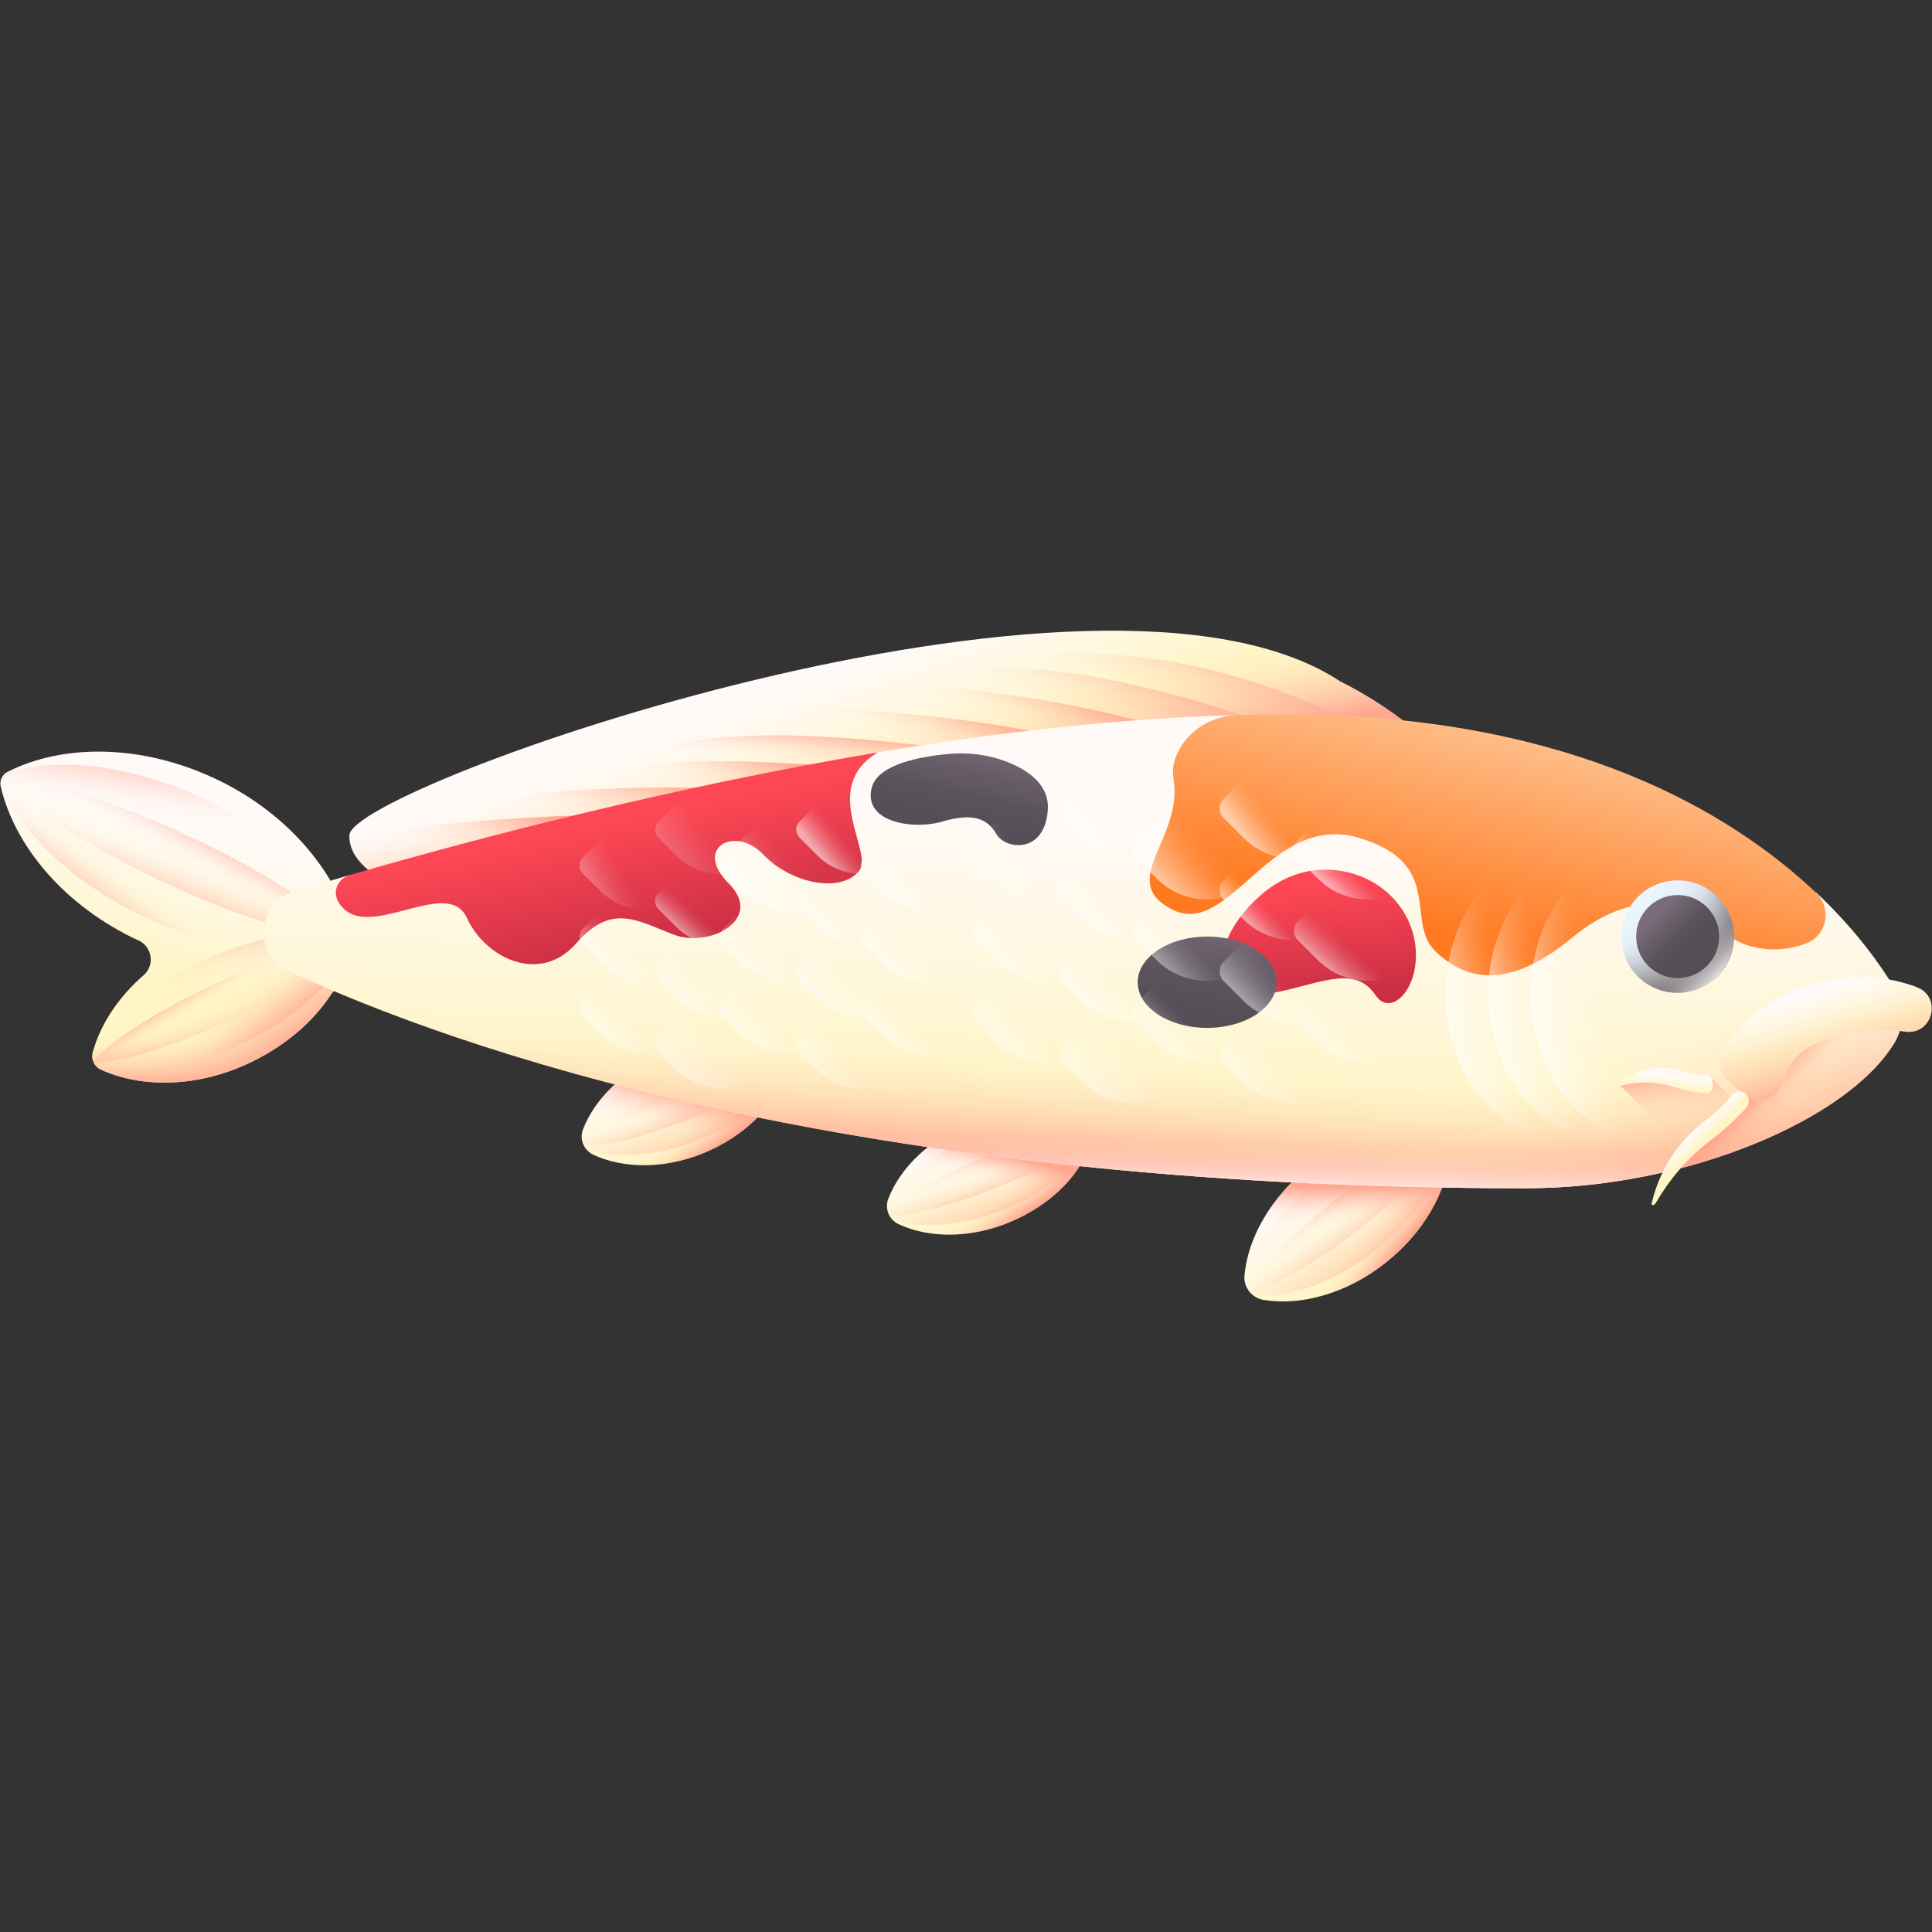 <svg id="Layer_14" enable-background="new 0 0 512 512" viewBox="0 0 512 512" xmlns="http://www.w3.org/2000/svg" xmlns:xlink="http://www.w3.org/1999/xlink"><rect x="0" y="0" width="512" height="512" fill="#333333" stroke="none"/><linearGradient id="lg1"><stop offset="0" stop-color="#fffaf8"/><stop offset="1" stop-color="#fff5c6"/></linearGradient><linearGradient id="SVGID_1_" gradientTransform="matrix(1 0 0 -1 0 514)" gradientUnits="userSpaceOnUse" x1="48.765" x2="38.557" xlink:href="#lg1" y1="296.213" y2="256.742"/><linearGradient id="lg2"><stop offset="0" stop-color="#ffa78f" stop-opacity="0"/><stop offset=".122" stop-color="#ffa78f" stop-opacity=".016"/><stop offset=".247" stop-color="#ffa78f" stop-opacity=".064"/><stop offset=".374" stop-color="#ffa78f" stop-opacity=".145"/><stop offset=".501" stop-color="#ffa78f" stop-opacity=".257"/><stop offset=".629" stop-color="#ffa78f" stop-opacity=".403"/><stop offset=".758" stop-color="#ffa78f" stop-opacity=".581"/><stop offset=".885" stop-color="#ffa78f" stop-opacity=".787"/><stop offset="1" stop-color="#ffa78f"/></linearGradient><linearGradient id="SVGID_00000060713930783787084660000003368412815515823035_" gradientTransform="matrix(1 0 0 -1 0 514)" gradientUnits="userSpaceOnUse" x1="59.81" x2="72.57" xlink:href="#lg2" y1="251.698" y2="233.834"/><linearGradient id="SVGID_00000182504665474642510560000005914349620777670813_" gradientTransform="matrix(1 0 0 -1 0 514)" gradientUnits="userSpaceOnUse" x1="42.947" x2="42.436" xlink:href="#lg2" y1="239.688" y2="225.737"/><linearGradient id="SVGID_00000103250806703369835960000014599081912669814667_" gradientTransform="matrix(1 0 0 -1 0 514)" gradientUnits="userSpaceOnUse" x1="48.499" x2="51.268" xlink:href="#lg2" y1="296.147" y2="312.99"/><linearGradient id="SVGID_00000012443523961887729430000000402738831170299048_" gradientTransform="matrix(1 0 0 -1 0 514)" gradientUnits="userSpaceOnUse" x1="40.42" x2="32.764" xlink:href="#lg2" y1="277.204" y2="266.486"/><linearGradient id="SVGID_00000007405274967059531210000000677909256296557469_" gradientTransform="matrix(1 0 0 -1 0 514)" gradientUnits="userSpaceOnUse" x1="47.085" x2="42.322" xlink:href="#lg2" y1="286.705" y2="274.626"/><linearGradient id="SVGID_00000128464815599017682060000012222631876218945934_" gradientTransform="matrix(1 0 0 -1 0 514)" gradientUnits="userSpaceOnUse" x1="47.199" x2="52.133" xlink:href="#lg2" y1="286.8" y2="295.988"/><linearGradient id="SVGID_00000113312877394292122410000010560824454388011921_" gradientTransform="matrix(1 0 0 -1 0 514)" gradientUnits="userSpaceOnUse" x1="61.718" x2="70.735" xlink:href="#lg2" y1="245.346" y2="234.458"/><linearGradient id="SVGID_00000178884253411203135420000010678720238464625290_" gradientTransform="matrix(1 0 0 -1 0 514)" gradientUnits="userSpaceOnUse" x1="58.377" x2="55.995" xlink:href="#lg2" y1="253.669" y2="271.023"/><linearGradient id="SVGID_00000102518942669290442660000002737528647036544949_" gradientTransform="matrix(1 0 0 -1 0 514)" gradientUnits="userSpaceOnUse" x1="59.417" x2="62.359" xlink:href="#lg2" y1="247.423" y2="236.348"/><linearGradient id="SVGID_00000024719717292423104530000009660953881712858526_" gradientTransform="matrix(1 0 0 -1 0 514)" gradientUnits="userSpaceOnUse" x1="58.119" x2="54.831" xlink:href="#lg2" y1="250.168" y2="255.533"/><linearGradient id="SVGID_00000173122528585710255480000005746074839393536158_" gradientTransform="matrix(.996 .093 .093 -.996 -48.71 496.93)" gradientUnits="userSpaceOnUse" x1="242.932" x2="256.484" xlink:href="#lg1" y1="344.061" y2="314.948"/><linearGradient id="SVGID_00000083804082561153250740000017066395970692558996_" gradientTransform="matrix(.996 .093 .093 -.996 -48.71 496.93)" gradientUnits="userSpaceOnUse" x1="252.571" x2="259.414" xlink:href="#lg2" y1="330.584" y2="308.028"/><linearGradient id="SVGID_00000046305521594643737800000013685765069753218980_" gradientTransform="matrix(1 0 0 -1 0 514)" gradientUnits="userSpaceOnUse" x1="253.578" x2="261.064" xlink:href="#lg2" y1="347.061" y2="367.137"/><linearGradient id="SVGID_00000102509440575197492760000016823107516974358186_" gradientTransform="matrix(1 0 0 -1 0 514)" gradientUnits="userSpaceOnUse" x1="240.524" x2="248.01" xlink:href="#lg2" y1="341.797" y2="360.852"/><linearGradient id="SVGID_00000046330752080057969200000015190587218351600517_" gradientTransform="matrix(1 0 0 -1 0 514)" gradientUnits="userSpaceOnUse" x1="227.158" x2="232.602" xlink:href="#lg2" y1="337.712" y2="351.322"/><linearGradient id="SVGID_00000168810801419851113340000007102169081795961277_" gradientTransform="matrix(1 0 0 -1 0 514)" gradientUnits="userSpaceOnUse" x1="210.2" x2="214.623" xlink:href="#lg2" y1="327.899" y2="340.829"/><linearGradient id="SVGID_00000029020245866149493410000002705975152323413692_" gradientTransform="matrix(1 0 0 -1 0 514)" gradientUnits="userSpaceOnUse" x1="191.611" x2="192.632" xlink:href="#lg2" y1="313.484" y2="323.352"/><linearGradient id="SVGID_00000009573525856535578280000018350143847435069847_" gradientTransform="matrix(1 0 0 -1 0 514)" gradientUnits="userSpaceOnUse" x1="180.871" x2="186.315" xlink:href="#lg2" y1="305.367" y2="320.679"/><linearGradient id="SVGID_00000061453747768339910930000015255173158651858084_" gradientTransform="matrix(1 0 0 -1 0 514)" gradientUnits="userSpaceOnUse" x1="167.292" x2="171.375" xlink:href="#lg2" y1="292.612" y2="308.945"/><linearGradient id="SVGID_00000054945733225651785110000000250021398669455746_" gradientTransform="matrix(1 0 0 -1 0 514)" gradientUnits="userSpaceOnUse" x1="153.283" x2="159.408" xlink:href="#lg2" y1="275.653" y2="292.667"/><linearGradient id="SVGID_00000082365710150445243140000005032874470975856830_" gradientTransform="matrix(.996 .093 .093 -.996 -48.71 496.93)" gradientUnits="userSpaceOnUse" x1="158.879" x2="183.659" xlink:href="#lg2" y1="271.523" y2="297.512"/><linearGradient id="SVGID_00000091713448834456234100000002587692157990007682_" gradientTransform="matrix(.996 .093 .093 -.996 -48.71 496.93)" gradientUnits="userSpaceOnUse" x1="149.345" x2="168.992" xlink:href="#lg2" y1="267.218" y2="282.475"/><linearGradient id="SVGID_00000154417901490749893330000002065563586551744443_" gradientTransform="matrix(.993 .122 .122 -.993 -42.583 477.573)" gradientUnits="userSpaceOnUse" x1="370.265" x2="386.727" xlink:href="#lg1" y1="212.367" y2="191.985"/><linearGradient id="SVGID_00000042002105195221557480000004277203595039430316_" gradientTransform="matrix(.993 .122 .122 -.993 -42.583 477.573)" gradientUnits="userSpaceOnUse" x1="383.271" x2="391.555" xlink:href="#lg2" y1="199.689" y2="194.383"/><linearGradient id="SVGID_00000027577682001174494230000005395833016341734035_" gradientTransform="matrix(.993 .122 .122 -.993 -42.583 477.573)" gradientUnits="userSpaceOnUse" x1="377.849" x2="376.684" xlink:href="#lg2" y1="200.773" y2="210.48"/><linearGradient id="SVGID_00000065049364207729283950000007560783280343900345_" gradientTransform="matrix(.993 .122 .122 -.993 -42.583 477.573)" gradientUnits="userSpaceOnUse" x1="375.236" x2="392.874" xlink:href="#lg2" y1="205.895" y2="186.493"/><linearGradient id="SVGID_00000007418479736638112080000017777941581186310020_" gradientTransform="matrix(.993 .122 .122 -.993 -42.583 477.573)" gradientUnits="userSpaceOnUse" x1="377.273" x2="365.122" xlink:href="#lg2" y1="203.786" y2="223.187"/><linearGradient id="SVGID_00000172422444135469102040000005179835241262121109_" gradientTransform="matrix(.737 -.205 .378 -.665 -579.545 -210.432)" gradientUnits="userSpaceOnUse" x1="1995.904" x2="2013.543" xlink:href="#lg2" y1="-1414.774" y2="-1434.176"/><linearGradient id="SVGID_00000084510740850683265190000017999340291027233724_" gradientTransform="matrix(.737 -.205 .378 -.665 -579.545 -210.432)" gradientUnits="userSpaceOnUse" x1="1997.942" x2="1985.791" xlink:href="#lg2" y1="-1416.883" y2="-1397.481"/><linearGradient id="SVGID_00000017507463011169158900000015871889131472434338_" gradientTransform="matrix(.92 .391 .391 -.92 -131.533 398.218)" gradientUnits="userSpaceOnUse" x1="321.738" x2="336.079" xlink:href="#lg1" y1="242.178" y2="224.423"/><linearGradient id="SVGID_00000042721668963175231670000002512394755154113718_" gradientTransform="matrix(.92 .391 .391 -.92 -131.533 398.218)" gradientUnits="userSpaceOnUse" x1="333.068" x2="340.285" xlink:href="#lg2" y1="231.135" y2="226.511"/><linearGradient id="SVGID_00000060716919226556837870000000388509364284029845_" gradientTransform="matrix(.92 .391 .391 -.92 -131.533 398.218)" gradientUnits="userSpaceOnUse" x1="328.345" x2="327.33" xlink:href="#lg2" y1="232.078" y2="240.535"/><linearGradient id="SVGID_00000111884162354898765720000018256128230634321835_" gradientTransform="matrix(.92 .391 .391 -.92 -131.533 398.218)" gradientUnits="userSpaceOnUse" x1="326.069" x2="341.434" xlink:href="#lg2" y1="236.54" y2="219.638"/><linearGradient id="SVGID_00000169551600286862213740000002114650493167463570_" gradientTransform="matrix(.92 .391 .391 -.92 -131.533 398.218)" gradientUnits="userSpaceOnUse" x1="327.843" x2="317.258" xlink:href="#lg2" y1="234.703" y2="251.605"/><linearGradient id="SVGID_00000163050794497888821440000013502863696215755672_" gradientTransform="matrix(.765 .006 .547 -.535 -458.094 -411.125)" gradientUnits="userSpaceOnUse" x1="1889.424" x2="1904.79" xlink:href="#lg2" y1="-1326.815" y2="-1343.717"/><linearGradient id="SVGID_00000143604570350687963390000009877222584449356437_" gradientTransform="matrix(.765 .006 .547 -.535 -458.094 -411.125)" gradientUnits="userSpaceOnUse" x1="1891.199" x2="1880.614" xlink:href="#lg2" y1="-1328.653" y2="-1311.751"/><linearGradient id="SVGID_00000111878851663100099120000004682572897053288598_" gradientTransform="matrix(.92 .391 .391 -.92 -131.533 398.218)" gradientUnits="userSpaceOnUse" x1="240.035" x2="254.376" xlink:href="#lg1" y1="227.502" y2="209.747"/><linearGradient id="SVGID_00000041289703072420401950000010758188254098730129_" gradientTransform="matrix(.92 .391 .391 -.92 -131.533 398.218)" gradientUnits="userSpaceOnUse" x1="251.365" x2="258.581" xlink:href="#lg2" y1="216.458" y2="211.835"/><linearGradient id="SVGID_00000119814749011690887500000000931450413130683052_" gradientTransform="matrix(1 0 0 -1 0 514)" gradientUnits="userSpaceOnUse" x1="178.924" x2="181.873" xlink:href="#lg2" y1="213.092" y2="224.434"/><linearGradient id="SVGID_00000156588070783271661520000015946805354878757039_" gradientTransform="matrix(.92 .391 .391 -.92 -131.533 398.218)" gradientUnits="userSpaceOnUse" x1="244.365" x2="259.73" xlink:href="#lg2" y1="221.864" y2="204.962"/><linearGradient id="SVGID_00000098912253299990192110000005993466066855130764_" gradientTransform="matrix(.92 .391 .391 -.92 -131.533 398.218)" gradientUnits="userSpaceOnUse" x1="246.139" x2="235.554" xlink:href="#lg2" y1="220.027" y2="236.928"/><linearGradient id="SVGID_00000054225514331440058140000000099343653917183158_" gradientTransform="matrix(.765 .006 .547 -.535 -458.094 -411.125)" gradientUnits="userSpaceOnUse" x1="1759.961" x2="1775.327" xlink:href="#lg2" y1="-1293.732" y2="-1310.634"/><linearGradient id="SVGID_00000031921493691752480890000017898504738594573458_" gradientTransform="matrix(.765 .006 .547 -.535 -458.094 -411.125)" gradientUnits="userSpaceOnUse" x1="1761.736" x2="1751.151" xlink:href="#lg2" y1="-1295.57" y2="-1278.668"/><linearGradient id="SVGID_00000097498819098660217110000016381792743145697186_" gradientTransform="matrix(1 0 0 -1 0 514)" gradientUnits="userSpaceOnUse" x1="288.795" x2="285.42" xlink:href="#lg1" y1="296.984" y2="221.394"/><linearGradient id="SVGID_00000016762644887031669570000012357379984712030868_" gradientTransform="matrix(1 0 0 -1 0 514)" gradientUnits="userSpaceOnUse" x1="286.111" x2="284.297" xlink:href="#lg2" y1="234.855" y2="205.366"/><linearGradient id="SVGID_00000091003944694108421080000011476868829790133895_" gradientTransform="matrix(1 0 0 -1 0 514)" gradientUnits="userSpaceOnUse" x1="315.643" x2="333.337" xlink:href="#lg2" y1="187.699" y2="145.506"/><linearGradient id="lg3"><stop offset="0" stop-color="#fff" stop-opacity="0"/><stop offset=".092" stop-color="#fff" stop-opacity=".024"/><stop offset=".218" stop-color="#fff" stop-opacity=".092"/><stop offset=".362" stop-color="#fff" stop-opacity=".203"/><stop offset=".52" stop-color="#fff" stop-opacity=".359"/><stop offset=".69" stop-color="#fff" stop-opacity=".559"/><stop offset=".866" stop-color="#fff" stop-opacity=".798"/><stop offset="1" stop-color="#fff"/></linearGradient><linearGradient id="SVGID_00000147913783244524190630000014721196803175755708_" gradientTransform="matrix(1 0 0 -1 0 514)" gradientUnits="userSpaceOnUse" x1="285.986" x2="285.532" xlink:href="#lg3" y1="213.272" y2="198.981"/><linearGradient id="SVGID_00000144321518275335068500000004040666318204637354_" gradientTransform="matrix(1 0 0 -1 0 514)" gradientUnits="userSpaceOnUse" x1="476.688" x2="469.372" xlink:href="#lg2" y1="222.774" y2="229.239"/><linearGradient id="SVGID_00000096754136239369422790000017055620998214661561_" gradientTransform="matrix(1 0 0 -1 0 514)" gradientUnits="userSpaceOnUse" x1="406.027" x2="391.501" y1="328.147" y2="265.05"><stop offset="0" stop-color="#feca9c"/><stop offset="1" stop-color="#ff7920"/></linearGradient><linearGradient id="SVGID_00000182517601298358459220000015586547197440582050_" gradientTransform="matrix(1 0 0 -1 0 514)" gradientUnits="userSpaceOnUse" x1="435.345" x2="457.059" y1="275.075" y2="253.361"><stop offset="0" stop-color="#eaf6ff"/><stop offset=".15" stop-color="#e6f1fa"/><stop offset=".319" stop-color="#dbe4ec"/><stop offset=".497" stop-color="#c9cfd6"/><stop offset=".681" stop-color="#b0b2b6"/><stop offset=".869" stop-color="#908c8e"/><stop offset="1" stop-color="#766e6e"/></linearGradient><linearGradient id="lg4"><stop offset="0" stop-color="#766e6e" stop-opacity="0"/><stop offset=".166" stop-color="#766e6e" stop-opacity=".04"/><stop offset=".356" stop-color="#766e6e" stop-opacity=".158"/><stop offset=".558" stop-color="#766e6e" stop-opacity=".353"/><stop offset=".769" stop-color="#766e6e" stop-opacity=".626"/><stop offset=".985" stop-color="#766e6e" stop-opacity=".973"/><stop offset="1" stop-color="#766e6e"/></linearGradient><linearGradient id="SVGID_00000016759950923347251700000005344833418346012829_" gradientTransform="matrix(1 0 0 -1 0 514)" gradientUnits="userSpaceOnUse" x1="447.27" x2="460.881" xlink:href="#lg4" y1="265.398" y2="263.129"/><linearGradient id="SVGID_00000069387387594090138840000008406447606075403158_" gradientTransform="matrix(1 0 0 -1 0 514)" gradientUnits="userSpaceOnUse" x1="444.573" x2="444.573" xlink:href="#lg4" y1="263.736" y2="249.416"/><linearGradient id="SVGID_00000079447572001809682950000014755559201810507148_" gradientTransform="matrix(1 0 0 -1 0 514)" gradientUnits="userSpaceOnUse" x1="449.211" x2="456.297" xlink:href="#lg3" y1="261.209" y2="254.123"/><linearGradient id="lg5"><stop offset="0" stop-color="#7a6d79"/><stop offset=".255" stop-color="#6c616c"/><stop offset=".683" stop-color="#5b535b"/><stop offset="1" stop-color="#554e56"/></linearGradient><linearGradient id="SVGID_00000100348652144118641490000015464161957960987792_" gradientTransform="matrix(1 0 0 -1 -1284.78 514)" gradientUnits="userSpaceOnUse" x1="1723.88" x2="1731.908" xlink:href="#lg5" y1="271.321" y2="263.292"/><linearGradient id="lg6"><stop offset="0" stop-color="#fd4755"/><stop offset="1" stop-color="#ca2e43"/></linearGradient><linearGradient id="SVGID_00000057132415169801890150000013081294882192597655_" gradientTransform="matrix(1 0 0 -1 0 514)" gradientUnits="userSpaceOnUse" x1="160.792" x2="168.051" xlink:href="#lg6" y1="295.336" y2="261.309"/><linearGradient id="SVGID_00000137815514930703840100000013939123244013947523_" gradientTransform="matrix(1 0 0 -1 0 514)" gradientUnits="userSpaceOnUse" x1="258.125" x2="253.091" xlink:href="#lg5" y1="318.332" y2="296.467"/><linearGradient id="SVGID_00000003797088462207890900000016493957829463937706_" gradientTransform="matrix(1 0 0 -1 0 514)" gradientUnits="userSpaceOnUse" x1="347.801" x2="350.523" xlink:href="#lg6" y1="278.741" y2="250.159"/><linearGradient id="SVGID_00000110443034408165109380000013399724238678082751_" gradientTransform="matrix(1 0 0 -1 0 514)" gradientUnits="userSpaceOnUse" x1="323.629" x2="318.009" xlink:href="#lg5" y1="269.976" y2="245.563"/><linearGradient id="SVGID_00000023255247141056183040000003560670569153635464_" gradientTransform="matrix(-.997 .073 -.073 -.997 -134.117 704.876)" gradientUnits="userSpaceOnUse" x1="-645.406" x2="-648.097" xlink:href="#lg1" y1="395.877" y2="383.193"/><linearGradient id="SVGID_00000006675189537936782540000003079984859131518096_" gradientTransform="matrix(.986 .166 .166 -.986 -65.061 437.465)" gradientUnits="userSpaceOnUse" x1="510.316" x2="520.46" xlink:href="#lg2" y1="260.134" y2="239.448"/><linearGradient id="SVGID_00000013157820297387366020000008217446058899635129_" gradientTransform="matrix(1 0 0 -1 0 514)" gradientUnits="userSpaceOnUse" x1="401.91" x2="377.071" xlink:href="#lg3" y1="247.357" y2="241.572"/><linearGradient id="SVGID_00000123410179099805570180000011268372661610366867_" gradientTransform="matrix(1 0 0 -1 0 514)" gradientUnits="userSpaceOnUse" x1="413.171" x2="388.332" xlink:href="#lg3" y1="247.357" y2="241.572"/><linearGradient id="SVGID_00000133522424945272078570000007238700738697654716_" gradientTransform="matrix(1 0 0 -1 0 514)" gradientUnits="userSpaceOnUse" x1="424.433" x2="399.593" xlink:href="#lg3" y1="247.357" y2="241.572"/><linearGradient id="SVGID_00000074411273145536943580000017768140350412775596_" gradientTransform="matrix(1 0 0 -1 0 514)" gradientUnits="userSpaceOnUse" x1="445.785" x2="443.914" xlink:href="#lg2" y1="216.219" y2="230.17"/><linearGradient id="SVGID_00000150816864288666095940000014369690165723291048_" gradientTransform="matrix(1 0 0 -1 0 514)" gradientUnits="userSpaceOnUse" x1="447.237" x2="449.789" xlink:href="#lg1" y1="212.442" y2="209.72"/><linearGradient id="SVGID_00000155113366493132938800000014528953321956686225_" gradientTransform="matrix(1 0 0 -1 0 514)" gradientUnits="userSpaceOnUse" x1="441.75" x2="441.41" xlink:href="#lg1" y1="229.331" y2="225.078"/><linearGradient id="SVGID_00000002386415587186359280000007752030266746408609_" gradientTransform="matrix(1 0 0 -1 0 514)" gradientUnits="userSpaceOnUse" x1="189.437" x2="170.775" xlink:href="#lg3" y1="293.044" y2="278.75"/><linearGradient id="SVGID_00000000925524799495388600000004493632917316179332_" gradientTransform="matrix(-1 0 0 -1 -1803.531 514)" gradientUnits="userSpaceOnUse" x1="-1990.28" x2="-1985.497" xlink:href="#lg3" y1="270.779" y2="265.26"/><linearGradient id="SVGID_00000124133755598649675800000015817491923534449834_" gradientTransform="matrix(-1 0 0 -1 -1803.531 514)" gradientUnits="userSpaceOnUse" x1="-1991.408" x2="-1985.154" xlink:href="#lg3" y1="253.251" y2="246.751"/><linearGradient id="SVGID_00000181792472221535153290000000939098239741149581_" gradientTransform="matrix(-1 0 0 -1 -1803.531 514)" gradientUnits="userSpaceOnUse" x1="-1994.804" x2="-1983.694" xlink:href="#lg3" y1="238.12" y2="225.423"/><linearGradient id="SVGID_00000025403147519899522280000017800984505354223030_" gradientTransform="matrix(-1 0 0 -1 -1803.531 514)" gradientUnits="userSpaceOnUse" x1="-2013.029" x2="-2002.236" xlink:href="#lg3" y1="285.927" y2="276.484"/><linearGradient id="SVGID_00000026153132073008183210000005165943919654860961_" gradientTransform="matrix(-1 0 0 -1 -1803.531 514)" gradientUnits="userSpaceOnUse" x1="-2008.829" x2="-2001.471" xlink:href="#lg3" y1="262.972" y2="255.613"/><linearGradient id="SVGID_00000090983968218561315160000005610626991590034084_" gradientTransform="matrix(-1 0 0 -1 -1803.531 514)" gradientUnits="userSpaceOnUse" x1="-2008.55" x2="-2001.559" xlink:href="#lg3" y1="243.931" y2="237.308"/><linearGradient id="SVGID_00000021110969487576912670000007825402909935527814_" gradientTransform="matrix(1 0 0 -1 0 514)" gradientUnits="userSpaceOnUse" x1="166.407" x2="153.701" xlink:href="#lg3" y1="282.073" y2="274.529"/><linearGradient id="SVGID_00000085252843197141194360000013343626825877691054_" gradientTransform="matrix(-1 0 0 -1 -1803.531 514)" gradientUnits="userSpaceOnUse" x1="-1971.584" x2="-1964.226" xlink:href="#lg3" y1="262.972" y2="255.613"/><linearGradient id="SVGID_00000150786990741756159860000015434342730456876216_" gradientTransform="matrix(-1 0 0 -1 -1803.531 514)" gradientUnits="userSpaceOnUse" x1="-1971.295" x2="-1964.602" xlink:href="#lg3" y1="243.706" y2="236.595"/><linearGradient id="SVGID_00000052827189971904845360000012214192544946419134_" gradientTransform="matrix(-1 0 0 -1 -1803.531 514)" gradientUnits="userSpaceOnUse" x1="-2028.163" x2="-2022.153" xlink:href="#lg3" y1="291.161" y2="286.132"/><linearGradient id="SVGID_00000029747084431831867240000013781133453019595187_" gradientTransform="matrix(-1 0 0 -1 -1803.531 514)" gradientUnits="userSpaceOnUse" x1="-2026.849" x2="-2022.434" xlink:href="#lg3" y1="270.466" y2="266.173"/><linearGradient id="SVGID_00000038414303517099623340000001817174447504009861_" gradientTransform="matrix(-1 0 0 -1 -1803.531 514)" gradientUnits="userSpaceOnUse" x1="-2029.907" x2="-2021.936" xlink:href="#lg3" y1="254.468" y2="246.373"/><linearGradient id="SVGID_00000014613400118859439930000011079578889794728326_" gradientTransform="matrix(-1 0 0 -1 -1803.531 514)" gradientUnits="userSpaceOnUse" x1="-2029.115" x2="-2020.653" xlink:href="#lg3" y1="234.782" y2="226.443"/><linearGradient id="SVGID_00000092414601192841303100000017842979991206726830_" gradientTransform="matrix(-1 0 0 -1 -1803.531 514)" gradientUnits="userSpaceOnUse" x1="-2044.954" x2="-2040.539" xlink:href="#lg3" y1="280.559" y2="275.776"/><linearGradient id="SVGID_00000048468947828140705130000009536658811534141079_" gradientTransform="matrix(-1 0 0 -1 -1803.531 514)" gradientUnits="userSpaceOnUse" x1="-2045.445" x2="-2040.294" xlink:href="#lg3" y1="262.053" y2="256.043"/><linearGradient id="SVGID_00000081634002340483284760000008428181115818145189_" gradientTransform="matrix(-1 0 0 -1 -1803.531 514)" gradientUnits="userSpaceOnUse" x1="-2044.837" x2="-2040.299" xlink:href="#lg3" y1="242.373" y2="236.977"/><linearGradient id="SVGID_00000052063503696016250860000011247226084098658993_" gradientTransform="matrix(1 0 0 -1 0 514)" gradientUnits="userSpaceOnUse" x1="298.496" x2="277.173" xlink:href="#lg3" y1="298.434" y2="282.101"/><linearGradient id="SVGID_00000014608379121099125250000001975707754003049904_" gradientTransform="matrix(-1 0 0 -1 -1803.531 514)" gradientUnits="userSpaceOnUse" x1="-2098.956" x2="-2093.491" xlink:href="#lg3" y1="272.993" y2="266.687"/><linearGradient id="SVGID_00000018949886215234127160000015958015115622809777_" gradientTransform="matrix(-1 0 0 -1 -1803.531 514)" gradientUnits="userSpaceOnUse" x1="-2100.245" x2="-2093.098" xlink:href="#lg3" y1="252.964" y2="245.537"/><linearGradient id="SVGID_00000124843487102593102720000004608858563093321646_" gradientTransform="matrix(-1 0 0 -1 -1803.531 514)" gradientUnits="userSpaceOnUse" x1="-2104.126" x2="-2091.43" xlink:href="#lg3" y1="235.676" y2="221.166"/><linearGradient id="SVGID_00000109735282148356209480000009206915433428991660_" gradientTransform="matrix(-1 0 0 -1 -1803.531 514)" gradientUnits="userSpaceOnUse" x1="-2124.95" x2="-2112.618" xlink:href="#lg3" y1="290.302" y2="279.511"/><linearGradient id="SVGID_00000117656168125355001980000000187464212406046645_" gradientTransform="matrix(-1 0 0 -1 -1803.531 514)" gradientUnits="userSpaceOnUse" x1="-2120.151" x2="-2111.743" xlink:href="#lg3" y1="264.072" y2="255.664"/><linearGradient id="SVGID_00000146482140740333398960000004339006365401160631_" gradientTransform="matrix(-1 0 0 -1 -1803.531 514)" gradientUnits="userSpaceOnUse" x1="-2119.832" x2="-2111.844" xlink:href="#lg3" y1="242.315" y2="234.748"/><linearGradient id="SVGID_00000144306556051957577910000014279836099139220614_" gradientTransform="matrix(1 0 0 -1 0 514)" gradientUnits="userSpaceOnUse" x1="272.181" x2="257.663" xlink:href="#lg3" y1="285.898" y2="277.278"/><linearGradient id="SVGID_00000003074469294192015150000013083992818936097668_" gradientTransform="matrix(-1 0 0 -1 -1803.531 514)" gradientUnits="userSpaceOnUse" x1="-2077.593" x2="-2069.185" xlink:href="#lg3" y1="264.072" y2="255.664"/><linearGradient id="SVGID_00000072963103819558766440000015541512222553556900_" gradientTransform="matrix(-1 0 0 -1 -1803.531 514)" gradientUnits="userSpaceOnUse" x1="-2077.263" x2="-2069.616" xlink:href="#lg3" y1="242.057" y2="233.932"/><linearGradient id="SVGID_00000080183163043033776460000001732973340309136781_" gradientTransform="matrix(-1 0 0 -1 -1803.531 514)" gradientUnits="userSpaceOnUse" x1="-2142.243" x2="-2135.376" xlink:href="#lg3" y1="296.282" y2="290.536"/><linearGradient id="SVGID_00000140707953941926830460000009955685212471381693_" gradientTransform="matrix(-1 0 0 -1 -1803.531 514)" gradientUnits="userSpaceOnUse" x1="-2140.742" x2="-2135.697" xlink:href="#lg3" y1="272.635" y2="267.73"/><linearGradient id="SVGID_00000014632409895778968370000017841404203041940923_" gradientTransform="matrix(-1 0 0 -1 -1803.531 514)" gradientUnits="userSpaceOnUse" x1="-2144.236" x2="-2135.127" xlink:href="#lg3" y1="254.355" y2="245.106"/><linearGradient id="SVGID_00000083087080294644614840000006981062577353955989_" gradientTransform="matrix(-1 0 0 -1 -1803.531 514)" gradientUnits="userSpaceOnUse" x1="-2143.331" x2="-2133.661" xlink:href="#lg3" y1="231.861" y2="222.332"/><linearGradient id="SVGID_00000165195783474767769230000005445012959689756327_" gradientTransform="matrix(-1 0 0 -1 -1803.531 514)" gradientUnits="userSpaceOnUse" x1="-2161.429" x2="-2156.384" xlink:href="#lg3" y1="284.168" y2="278.702"/><linearGradient id="SVGID_00000149354603438883682920000015869001043333653674_" gradientTransform="matrix(-1 0 0 -1 -1803.531 514)" gradientUnits="userSpaceOnUse" x1="-2161.989" x2="-2156.104" xlink:href="#lg3" y1="263.022" y2="256.155"/><linearGradient id="SVGID_00000114056942741699185870000005602424411698915488_" gradientTransform="matrix(-1 0 0 -1 -1803.531 514)" gradientUnits="userSpaceOnUse" x1="-2161.295" x2="-2156.11" xlink:href="#lg3" y1="240.535" y2="234.369"/><g><g><path d="m88.8 234.5v27.9c-.4.3-.8.7-1.1 1.2-4.8 7.3-12.3 13.7-21.6 18.1-13.8 6.5-28.5 6.7-39.3 1.8-1.8-.8-2.8-2.8-2.2-4.7 2-7.3 6.7-14.5 13.5-20.4 3-2.7 2.2-7.5-1.4-9.2h-.1c-19.3-9-32.6-24.7-36.4-40.7-.4-1.6.4-3.3 1.9-4 14.7-7.4 35.2-7.3 54.6 1.7 13.6 6.3 24.1 16 30.6 26.7.2.6.8 1.2 1.5 1.6z" fill="url(#SVGID_1_)"/><path d="m88.8 234.5v27.9c-.4.3-.8.7-1.1 1.2-4.8 7.3-12.3 13.7-21.6 18.1-13.8 6.5-28.5 6.7-39.3 1.8-1.8-.8-2.8-2.8-2.2-4.7 2-7.3 6.7-14.5 13.5-20.4 3-2.7 2.2-7.5-1.4-9.2h-.1c-19.3-9-32.6-24.7-36.4-40.7-.4-1.6.4-3.3 1.9-4 14.7-7.4 35.2-7.3 54.6 1.7 13.6 6.3 24.1 16 30.6 26.7.2.6.8 1.2 1.5 1.6z" fill="url(#SVGID_00000060713930783787084660000003368412815515823035_)"/><path d="m88.8 234.5v27.9c-.4.3-.8.7-1.1 1.2-4.8 7.3-12.3 13.7-21.6 18.1-13.8 6.5-28.5 6.7-39.3 1.8-1.8-.8-2.8-2.8-2.2-4.7 2-7.3 6.7-14.5 13.5-20.4 3-2.7 2.2-7.5-1.4-9.2h-.1c-19.3-9-32.6-24.7-36.4-40.7-.4-1.6.4-3.3 1.9-4 14.7-7.4 35.2-7.3 54.6 1.7 13.6 6.3 24.1 16 30.6 26.7.2.6.8 1.2 1.5 1.6z" fill="url(#SVGID_00000182504665474642510560000005914349620777670813_)"/><g><g><path d="m53.9 211.6c-19.3-9-38.9-11.1-52.2-6.8-1.3.4-1.9 1.7-1.4 3 5.2 13 19.4 26.6 38.8 35.6 20.4 9.5 41.1 11.3 54.4 6-4.5-13.5-19.2-28.3-39.6-37.8z" fill="url(#SVGID_00000103250806703369835960000014599081912669814667_)"/><path d="m53.9 211.6c-19.3-9-38.9-11.1-52.2-6.8-1.3.4-1.9 1.7-1.4 3 5.2 13 19.4 26.6 38.8 35.6 20.4 9.5 41.1 11.3 54.4 6-4.5-13.5-19.2-28.3-39.6-37.8z" fill="url(#SVGID_00000012443523961887729430000000402738831170299048_)"/></g><path d="m49.4 221.3c-19.3-9-37.3-14.6-48.1-15.5-1.1-.1-1.3.4-.5 1.2 7.7 7.7 23.5 17.9 42.8 26.9 20.4 9.5 39.3 15.2 49.9 15.6-7.1-7.9-23.6-18.7-44.1-28.2z" fill="url(#SVGID_00000007405274967059531210000000677909256296557469_)"/><path d="m49.4 221.3c-19.3-9-37.3-14.6-48.1-15.5-1.1-.1-1.3.4-.5 1.2 7.7 7.7 23.5 17.9 42.8 26.9 20.4 9.5 39.3 15.2 49.9 15.6-7.1-7.9-23.6-18.7-44.1-28.2z" fill="url(#SVGID_00000128464815599017682060000012222631876218945934_)"/></g><g><path d="m63.8 276.8c-13.8 6.5-27.8 8.4-37.4 5.9-1.6-.4-2.3-1.8-1.5-3.3 4.4-9 14.8-18.4 28.6-24.8 15.1-7.1 30.4-8.7 40-5.1-3.5 9.6-14.5 20.2-29.7 27.3z" fill="url(#SVGID_00000113312877394292122410000010560824454388011921_)"/><path d="m63.8 276.8c-13.8 6.5-27.8 8.4-37.4 5.9-1.6-.4-2.3-1.8-1.5-3.3 4.4-9 14.8-18.4 28.6-24.8 15.1-7.1 30.4-8.7 40-5.1-3.5 9.6-14.5 20.2-29.7 27.3z" fill="url(#SVGID_00000178884253411203135420000010678720238464625290_)"/><path d="m60.8 270.4c-13.8 6.4-26.7 10.5-34.8 11.4-1.4.1-1.6-.4-.7-1.4 5.9-5.7 17.3-12.9 31.1-19.4 15.1-7.1 29.2-11.3 37-11.6-5.2 5.9-17.4 13.9-32.6 21z" fill="url(#SVGID_00000102518942669290442660000002737528647036544949_)"/><path d="m60.8 270.4c-13.8 6.4-26.7 10.5-34.8 11.4-1.4.1-1.6-.4-.7-1.4 5.9-5.7 17.3-12.9 31.1-19.4 15.1-7.1 29.2-11.3 37-11.6-5.2 5.9-17.4 13.9-32.6 21z" fill="url(#SVGID_00000024719717292423104530000009660953881712858526_)"/></g></g><g><path d="m355.2 180.6c-64-42.4-262 27.7-262.6 40.7-.5 13 27.2 18.8 27.2 18.8-.1-.1-.1-.1-.2-.2 7 4.5 17.4 7.8 28.6 6.1 0 0 105.2-58.5 234.9-44.9 0 .1-9.9-11.5-27.9-20.5z" fill="url(#SVGID_00000173122528585710255480000005746074839393536158_)"/><path d="m355.2 180.6c-64-42.4-262 27.7-262.6 40.7-.5 13 27.2 18.8 27.2 18.8-.1-.1-.1-.1-.2-.2 7 4.5 17.4 7.8 28.6 6.1 0 0 105.2-58.5 234.9-44.9 0 .1-9.9-11.5-27.9-20.5z" fill="url(#SVGID_00000083804082561153250740000017066395970692558996_)"/><g><path d="m110.2 228.8c-.3-4-4.5-7.6-8.4-10.1-1.6-1 .1-2.8 2.7-2.8 17.3 0 34.1-7 65.4-19.8 23.6-9.6 55.2-17 87.1-21.4 24.7-3.4 49.7-1.7 71.2 4.8 21.9 6.7 36.9 14.8 46.4 20.9-125.7-10.3-226.4 45.7-226.4 45.7-20.1 2.9-37.3-9.9-38-17.3z" fill="url(#SVGID_00000046305521594643737800000013685765069753218980_)"/><path d="m101.9 218.7c-1.6-1 .1-2.8 2.7-2.8 17.3 0 34.1-7 65.4-19.8 14.8-6 32.7-11.2 51.9-15.3 23.5-5 48.2-5.3 70.5-1 26.1 5.1 45.4 12.5 59.1 19.4-114.7-2.4-203.2 46.9-203.2 46.9-20.1 2.9-37.3-9.9-38-17.3-.4-4-4.6-7.6-8.4-10.1z" fill="url(#SVGID_00000102509440575197492760000016823107516974358186_)"/><path d="m101.9 218.7c-1.6-1 .1-2.8 2.7-2.8 17.3 0 34.1-7 65.4-19.8 4.6-1.9 9.5-3.7 14.6-5.4 24.1-8 51.1-10.5 76.3-7.4 28.1 3.4 50 9.6 66.5 16.2-102.8 4.1-179.1 46.6-179.1 46.6-20.1 2.9-37.3-9.9-38-17.3-.4-4-4.6-7.6-8.4-10.1z" fill="url(#SVGID_00000046330752080057969200000015190587218351600517_)"/><path d="m104.5 215.9c17.3 0 34.1-7 65.4-19.8.1 0 .1-.1.2-.1 14.5-5.9 31.3-8.7 47.7-8.2 35.9 1.2 64 6.7 85.4 13.4-90.4 9-155.1 44.9-155.1 44.9-20.1 2.9-37.3-9.9-38-17.3-.3-4-4.5-7.6-8.4-10.1-1.5-1 .2-2.8 2.8-2.8z" fill="url(#SVGID_00000168810801419851113340000007102169081795961277_)"/><path d="m104.5 215.9c9 0 27-5.6 42.2-11 20.7-7.3 43.8-10.8 66.3-9.9 26.5 1.1 48.6 4.6 66.8 9.1-78 12.1-131.7 42-131.7 42-20.1 2.9-37.3-9.9-38-17.3-.3-4-4.5-7.6-8.4-10.1-1.5-1 .2-2.8 2.8-2.8z" fill="url(#SVGID_00000029020245866149493410000002705975152323413692_)"/><path d="m104.5 215.9c8.3 0 16.6-1.7 26.4-4.8 20.8-6.6 43.6-9.8 65.9-9.3 23.4.6 43.5 3 60.7 6.3-65.7 13.6-109.3 37.9-109.3 37.9-20.1 2.9-37.3-9.9-38-17.3-.3-4-4.5-7.6-8.4-10.1-1.6-.9.1-2.7 2.7-2.7z" fill="url(#SVGID_00000009573525856535578280000018350143847435069847_)"/><path d="m104.5 215.9c4.7 0 9.4-.5 14.4-1.6 13.8-2.9 28-4.8 42.2-5.3 29.2-1 54.2.8 75.2 4-53.8 13.8-88.2 33-88.2 33-20.1 2.9-37.3-9.9-38-17.3-.3-4-4.5-7.6-8.4-10.1-1.5-.9.2-2.7 2.8-2.7z" fill="url(#SVGID_00000061453747768339910930000015255173158651858084_)"/><path d="m119.3 218.3c38.5-3.7 70.7-2.9 97.3.4-42.3 12.9-68.4 27.5-68.4 27.5-20.1 2.9-37.3-9.9-38-17.3-.3-3.4-3.3-6.5-6.6-8.8 5.1-.8 10.3-1.3 15.7-1.8z" fill="url(#SVGID_00000054945733225651785110000000250021398669455746_)"/><path d="m110.6 225.3c34-3.2 63-3 87.6-.7-31.3 11-50 21.4-50 21.4-20.1 2.9-37.3-9.9-38-17.3-.1-1.1-.5-2.2-1.1-3.3.5 0 1 0 1.5-.1z" fill="url(#SVGID_00000082365710150445243140000005032874470975856830_)"/><path d="m111.1 231.6c26.3-2.1 49.6-2 70-.6-20.9 8.3-32.9 15-32.9 15-17.7 2.7-33.2-7-37.1-14.4z" fill="url(#SVGID_00000091713448834456234100000002587692157990007682_)"/></g></g><g><path d="m384.2 306c.3-3.2-2-6-5.1-6.5-9.8-1.6-21.8 1.6-32.1 9.7s-16.3 18.9-17.2 28.8c-.3 3.2 2 6 5.1 6.5 9.8 1.6 21.8-1.6 32.1-9.7s16.3-18.9 17.2-28.8z" fill="url(#SVGID_00000154417901490749893330000002065563586551744443_)"/><path d="m384.2 306c.3-3.2-2-6-5.1-6.5-9.8-1.6-21.8 1.6-32.1 9.7s-16.3 18.9-17.2 28.8c-.3 3.2 2 6 5.1 6.5 9.8 1.6 21.8-1.6 32.1-9.7s16.3-18.9 17.2-28.8z" fill="url(#SVGID_00000042002105195221557480000004277203595039430316_)"/><path d="m384.2 306c.3-3.2-2-6-5.1-6.5-9.8-1.6-21.8 1.6-32.1 9.7s-16.3 18.9-17.2 28.8c-.3 3.2 2 6 5.1 6.5 9.8 1.6 21.8-1.6 32.1-9.7s16.3-18.9 17.2-28.8z" fill="url(#SVGID_00000027577682001174494230000005395833016341734035_)"/><g><path d="m383.5 305.1c.6-2.7-1-4.8-3.8-4.8-8.7-.1-19.9 4.1-30.1 12.1s-17.1 17.9-19.1 26.3c-.6 2.7 1 4.8 3.8 4.8 8.7.1 19.9-4.1 30.1-12.1s17.1-17.8 19.1-26.3z" fill="url(#SVGID_00000065049364207729283950000007560783280343900345_)"/><path d="m383.5 305.1c.6-2.7-1-4.8-3.8-4.8-8.7-.1-19.9 4.1-30.1 12.1s-17.1 17.9-19.1 26.3c-.6 2.7 1 4.8 3.8 4.8 8.7.1 19.9-4.1 30.1-12.1s17.1-17.8 19.1-26.3z" fill="url(#SVGID_00000007418479736638112080000017777941581186310020_)"/></g><g><path d="m382.4 303.7c1.3-1.9.6-2.8-1.6-2-6.7 2.4-16.6 8.3-26.9 16.3s-18.4 16.2-22.4 22.1c-1.3 1.9-.6 2.8 1.6 2 6.7-2.4 16.6-8.3 26.9-16.3s18.4-16.2 22.4-22.1z" fill="url(#SVGID_00000172422444135469102040000005179835241262121109_)"/><path d="m382.4 303.7c1.3-1.9.6-2.8-1.6-2-6.7 2.4-16.6 8.3-26.9 16.3s-18.4 16.2-22.4 22.1c-1.3 1.9-.6 2.8 1.6 2 6.7-2.4 16.6-8.3 26.9-16.3s18.4-16.2 22.4-22.1z" fill="url(#SVGID_00000084510740850683265190000017999340291027233724_)"/></g></g><g><path d="m288.6 304c1-2.6-.2-5.5-2.7-6.7-7.9-3.7-18.7-3.9-29.2.4s-18.2 11.9-21.3 20c-1 2.6.2 5.5 2.7 6.7 7.9 3.7 18.7 3.9 29.2-.4s18.3-11.8 21.3-20z" fill="url(#SVGID_00000017507463011169158900000015871889131472434338_)"/><path d="m288.6 304c1-2.6-.2-5.5-2.7-6.7-7.9-3.7-18.7-3.9-29.2.4s-18.2 11.9-21.3 20c-1 2.6.2 5.5 2.7 6.7 7.9 3.7 18.7 3.9 29.2-.4s18.3-11.8 21.3-20z" fill="url(#SVGID_00000042721668963175231670000002512394755154113718_)"/><path d="m288.6 304c1-2.6-.2-5.5-2.7-6.7-7.9-3.7-18.7-3.9-29.2.4s-18.2 11.9-21.3 20c-1 2.6.2 5.5 2.7 6.7 7.9 3.7 18.7 3.9 29.2-.4s18.3-11.8 21.3-20z" fill="url(#SVGID_00000060716919226556837870000000388509364284029845_)"/><g><path d="m288.3 303.2c1.2-2.1.3-4.3-2-4.9-7.2-2.2-17.7-1.3-28.2 2.9s-18.6 10.9-22.3 17.4c-1.2 2.1-.3 4.3 2 4.9 7.2 2.2 17.7 1.3 28.2-2.9s18.6-10.9 22.3-17.4z" fill="url(#SVGID_00000111884162354898765720000018256128230634321835_)"/><path d="m288.3 303.2c1.2-2.1.3-4.3-2-4.9-7.2-2.2-17.7-1.3-28.2 2.9s-18.6 10.9-22.3 17.4c-1.2 2.1-.3 4.3 2 4.9 7.2 2.2 17.7 1.3 28.2-2.9s18.6-10.9 22.3-17.4z" fill="url(#SVGID_00000169551600286862213740000002114650493167463570_)"/></g><g><path d="m287.7 301.7c1.5-1.3 1.2-2.2-.8-2-6.2.4-15.9 3-26.4 7.2s-19.3 9.2-24 13.2c-1.5 1.3-1.2 2.2.8 2 6.2-.4 15.9-3 26.4-7.2s19.3-9.2 24-13.2z" fill="url(#SVGID_00000163050794497888821440000013502863696215755672_)"/><path d="m287.7 301.7c1.5-1.3 1.2-2.2-.8-2-6.2.4-15.9 3-26.4 7.2s-19.3 9.2-24 13.2c-1.5 1.3-1.2 2.2.8 2 6.2-.4 15.9-3 26.4-7.2s19.3-9.2 24-13.2z" fill="url(#SVGID_00000143604570350687963390000009877222584449356437_)"/></g></g><g><path d="m207.7 285.6c1-2.6-.2-5.5-2.7-6.7-7.9-3.7-18.7-3.9-29.2.4s-18.2 11.9-21.3 20c-1 2.6.2 5.5 2.7 6.7 7.9 3.7 18.7 3.9 29.2-.4s18.2-11.9 21.3-20z" fill="url(#SVGID_00000111878851663100099120000004682572897053288598_)"/><path d="m207.7 285.6c1-2.6-.2-5.5-2.7-6.7-7.9-3.7-18.7-3.9-29.2.4s-18.2 11.9-21.3 20c-1 2.6.2 5.5 2.7 6.7 7.9 3.7 18.7 3.9 29.2-.4s18.2-11.9 21.3-20z" fill="url(#SVGID_00000041289703072420401950000010758188254098730129_)"/><path d="m207.7 285.6c1-2.6-.2-5.5-2.7-6.7-7.9-3.7-18.7-3.9-29.2.4s-18.2 11.9-21.3 20c-1 2.6.2 5.5 2.7 6.7 7.9 3.7 18.7 3.9 29.2-.4s18.2-11.9 21.3-20z" fill="url(#SVGID_00000119814749011690887500000000931450413130683052_)"/><g><path d="m207.4 284.7c1.2-2.1.3-4.3-2-4.9-7.2-2.2-17.7-1.3-28.2 2.9s-18.6 10.9-22.3 17.4c-1.2 2.1-.3 4.3 2 4.9 7.2 2.2 17.7 1.3 28.2-2.9s18.6-10.8 22.3-17.4z" fill="url(#SVGID_00000156588070783271661520000015946805354878757039_)"/><path d="m207.4 284.7c1.2-2.1.3-4.3-2-4.9-7.2-2.2-17.7-1.3-28.2 2.9s-18.6 10.9-22.3 17.4c-1.2 2.1-.3 4.3 2 4.9 7.2 2.2 17.7 1.3 28.2-2.9s18.6-10.8 22.3-17.4z" fill="url(#SVGID_00000098912253299990192110000005993466066855130764_)"/></g><g><path d="m206.8 283.3c1.5-1.3 1.2-2.2-.8-2-6.2.4-15.9 3-26.4 7.2s-19.3 9.2-24 13.2c-1.5 1.3-1.2 2.2.8 2 6.2-.4 15.9-3 26.4-7.2s19.2-9.2 24-13.2z" fill="url(#SVGID_00000054225514331440058140000000099343653917183158_)"/><path d="m206.8 283.3c1.5-1.3 1.2-2.2-.8-2-6.2.4-15.9 3-26.4 7.2s-19.3 9.2-24 13.2c-1.5 1.3-1.2 2.2.8 2 6.2-.4 15.9-3 26.4-7.2s19.2-9.2 24-13.2z" fill="url(#SVGID_00000031921493691752480890000017898504738594573458_)"/></g></g><path d="m502.1 276.3c-12.3 20.4-54.9 38.6-97.8 38.6-179.4 0-284.1-37.2-327.9-57.6-9.4-4.4-8.4-18 1.5-21 4.4-1.3 9.4-2.8 14.7-4.4l58.7-7.8 81.2-24.7c31.7-5.3 64.4-9.1 95.4-9.9l61.6 47h91.8c10.8 10.2 17.3 19.6 20.8 25.4 2.6 4.5 2.6 10 0 14.4z" fill="url(#SVGID_00000097498819098660217110000016381792743145697186_)"/><path d="m502.1 276.3c-12.3 20.4-54.9 38.6-97.8 38.6-179.4 0-284.1-37.2-327.9-57.6-3-1.4-5-3.8-5.9-6.4h424c3.4 4.3 5.9 8.1 7.6 11 2.6 4.5 2.6 10 0 14.4z" fill="url(#SVGID_00000016762644887031669570000012357379984712030868_)"/><path d="m502.1 276.3c-12.3 20.4-54.9 38.6-97.8 38.6-179.4 0-284.1-37.2-327.9-57.6-3-1.4-5-3.8-5.9-6.4h424c3.4 4.3 5.9 8.1 7.6 11 2.6 4.5 2.6 10 0 14.4z" fill="url(#SVGID_00000091003944694108421080000011476868829790133895_)"/><path d="m502.1 276.3c-12.3 20.4-54.9 38.6-97.8 38.6-179.4 0-284.1-37.2-327.9-57.6-3-1.4-5-3.8-5.9-6.4h424c3.4 4.3 5.9 8.1 7.6 11 2.6 4.5 2.6 10 0 14.4z" fill="url(#SVGID_00000147913783244524190630000014721196803175755708_)"/><path d="m502.1 276.3c1.6-2.7 2.2-5.8 1.9-8.8-8.4-1.3-32.5 3.5-35.2 10.3-2.9 7.2-6.2 14-12.6 18.5-4.8 3.3-10 10.3-12.3 13.7 27.1-6.8 49.8-19.7 58.2-33.7z" fill="url(#SVGID_00000144321518275335068500000004040666318204637354_)"/><path d="m346.1 189.4c-6-.1-12-.1-18.2.1s-12.1 3.4-15.2 8.8c-1.5 2.6-2.2 5.3-1.7 8.1 2.7 15.7-15.3 27.2-.2 34.7s26-25.9 49.2-19.1c23.1 6.8 12.2 22.1 20.4 30.1s19.7 10.1 36.1-3.5c16.3-13.6 31.3-10.2 40.8-1.4 4.8 4.5 14.1 5.8 21.6 2.7 5.4-2.2 6.6-9.4 2.3-13.4-22.6-21.3-64.1-46-135.1-47.1z" fill="url(#SVGID_00000096754136239369422790000017055620998214661561_)"/><g><g><path d="m459.5 248.2c0 8.3-6.7 14.9-14.9 14.9s-14.9-6.7-14.9-14.9 6.7-14.9 14.9-14.9 14.9 6.6 14.9 14.9z" fill="url(#SVGID_00000182517601298358459220000015586547197440582050_)"/><path d="m444.6 233.2c-1 0-2.1.1-3 .3v29.3c1 .2 2 .3 3 .3 8.3 0 14.9-6.7 14.9-14.9s-6.7-15-14.9-15z" fill="url(#SVGID_00000016759950923347251700000005344833418346012829_)"/><path d="m429.6 248.2c0 8.3 6.7 14.9 14.9 14.9 8.3 0 14.9-6.7 14.9-14.9 0-1.1-.1-2.2-.3-3.2h-29.1c-.3 1-.4 2.1-.4 3.2z" fill="url(#SVGID_00000069387387594090138840000008406447606075403158_)"/><path d="m452.1 235.3-20.5 20.5c2.6 4.4 7.4 7.4 12.9 7.4 8.3 0 14.9-6.7 14.9-14.9.1-5.6-2.8-10.4-7.3-13z" fill="url(#SVGID_00000079447572001809682950000014755559201810507148_)"/></g><circle cx="444.6" cy="248.2" fill="url(#SVGID_00000100348652144118641490000015464161957960987792_)" r="11"/></g><path d="m123.7 243.2c5 10.9 19.5 17.7 29 6.8s16.3-5.9 25.9-2.3c9.5 3.6 24-4.1 14.5-13.6s1.8-15.4 9.1-7.7 20.4 10.4 25.4 4.5c4.2-5-10.6-22 5-31.5-54.6 9.2-106 22.7-139.9 32.5-1.8.5-3.3 2-3.6 3.8-.3 1.5.1 3.1 1.6 4.7 7.6 8.7 28-8.1 33 2.8z" fill="url(#SVGID_00000057132415169801890150000013081294882192597655_)"/><path d="m268.1 202.4c-5.3-2.3-11.1-3.1-16.8-2.6-7.4.7-18.4 2.7-20.2 8.7-2.7 9.2 10.5 11.6 18.7 9.2s11.9-.7 14.3 3.4 12.9 5.3 13.6-6.7c.3-6.1-4.6-9.8-9.6-12z" fill="url(#SVGID_00000137815514930703840100000013939123244013947523_)"/><path d="m374.3 246.8c-2.5-8.3-9.8-14.4-18.4-15.9-6-1.1-13.8-.4-21.3 5.9-15.4 13.2-13.2 28.6 0 26.8s24-8.8 29.9.1c4.6 6.9 13.7-3.9 9.8-16.9z" fill="url(#SVGID_00000003797088462207890900000016493957829463937706_)"/><ellipse cx="319.9" cy="260.3" fill="url(#SVGID_00000110443034408165109380000013399724238678082751_)" rx="18.4" ry="12.1"/><g><path d="m457 277.2c11.2-15.4 31.7-22.3 50.2-15.9.2.1.5.2.7.3 6.9 2.5 4.3 12.8-3 11.8-7.7-1.1-15.7-.2-23.4 3.1h-.1c-4.6 1.9-7.9 5.9-9.2 10.7-1.1 4.3-6.4 5.9-9.8 3l-4.5-3.9c-2.4-2.4-2.9-6.3-.9-9.1z" fill="url(#SVGID_00000023255247141056183040000003560670569153635464_)"/><path d="m457 277.2c11.2-15.4 31.7-22.3 50.2-15.9.2.1.5.2.7.3 6.9 2.5 4.3 12.8-3 11.8-7.7-1.1-15.7-.2-23.4 3.1h-.1c-4.6 1.9-7.9 5.9-9.2 10.7-1.1 4.3-6.4 5.9-9.8 3l-4.5-3.9c-2.4-2.4-2.9-6.3-.9-9.1z" fill="url(#SVGID_00000006675189537936782540000003079984859131518096_)"/></g><g><ellipse cx="415.8" cy="263.4" fill="url(#SVGID_00000013157820297387366020000008217446058899635129_)" rx="32.7" ry="39.3"/><ellipse cx="427.1" cy="263.4" fill="url(#SVGID_00000123410179099805570180000011268372661610366867_)" rx="32.7" ry="39.3"/><ellipse cx="438.3" cy="263.4" fill="url(#SVGID_00000133522424945272078570000007238700738697654716_)" rx="32.7" ry="39.3"/></g><path d="m446.1 304.4-16.8-16.8s2.4-1.7 15.7-1.7l8.2-.6 6.8 6.8z" fill="url(#SVGID_00000074411273145536943580000017768140350412775596_)"/><path d="m452.8 296.3c2.4-1.9 4.4-3.9 6.2-6.1.4-.5.9-.8 1.4-.9 2.4-.5 4 2.3 2.4 4.2-2.7 3-5.6 5.7-8.7 8.1l-1.3 1c-5.6 4.3-10.4 10-14 16.2-.4.7-1.2.8-1.1.1 1.1-4.7 4.3-14.3 13.8-21.6z" fill="url(#SVGID_00000150816864288666095940000014369690165723291048_)"/><path d="m453.3 285.4c-.3-.3-.7-.5-1.1-.5-1.8.1-3.6-.2-5.6-.8l-1.1-.3c-7.6-2.4-13.6 1.1-16.3 3.2-.4.3 0 .9.5.7 4.5-1.2 9.3-1.1 13.8.3l1.1.3c2.5.8 5 1.2 7.6 1.4 1.7.1 2.3-2.9 1.1-4.3z" fill="url(#SVGID_00000155113366493132938800000014528953321956686225_)"/><g opacity=".55"><g><g><path d="m202.6 213c-6.5-6.5-16.9-6.5-23.4 0l-4.7 4.7c-1.2 1.2-1.2 3.1 0 4.3l4.7 4.7c6.5 6.5 16.9 6.5 23.4 0 3.8-3.9 3.8-9.9 0-13.7z" fill="url(#SVGID_00000002386415587186359280000007752030266746408609_)"/><path d="m202.6 231.9c-6.5-6.5-16.9-6.5-23.4 0l-4.7 4.7c-1.2 1.2-1.2 3.1 0 4.3l4.7 4.7c6.5 6.5 16.9 6.5 23.4 0 3.8-3.8 3.8-9.9 0-13.7z" fill="url(#SVGID_00000000925524799495388600000004493632917316179332_)"/><path d="m202.6 250.8c-6.5-6.5-16.9-6.5-23.4 0l-4.7 4.7c-1.2 1.2-1.2 3.1 0 4.3l4.7 4.7c6.5 6.5 16.9 6.5 23.4 0 3.8-3.8 3.8-9.9 0-13.7z" fill="url(#SVGID_00000124133755598649675800000015817491923534449834_)"/><path d="m202.6 269.8c-6.5-6.5-16.9-6.5-23.4 0l-4.7 4.7c-1.2 1.2-1.2 3.1 0 4.3l4.7 4.7c6.5 6.5 16.9 6.5 23.4 0 3.8-3.9 3.8-10 0-13.7z" fill="url(#SVGID_00000181792472221535153290000000939098239741149581_)"/></g><g><path d="m219.8 222.5c-6.5-6.5-16.9-6.5-23.4 0l-4.7 4.7c-1.2 1.2-1.2 3.1 0 4.3l4.7 4.7c6.5 6.5 16.9 6.5 23.4 0 3.8-3.9 3.8-10 0-13.7z" fill="url(#SVGID_00000025403147519899522280000017800984505354223030_)"/><path d="m219.8 241.4c-6.5-6.5-16.9-6.5-23.4 0l-4.7 4.7c-1.2 1.2-1.2 3.1 0 4.3l4.7 4.7c6.5 6.5 16.9 6.5 23.4 0 3.8-3.9 3.8-10 0-13.7z" fill="url(#SVGID_00000026153132073008183210000005165943919654860961_)"/><path d="m219.8 260.3c-6.5-6.5-16.9-6.5-23.4 0l-4.7 4.7c-1.2 1.2-1.2 3.1 0 4.3l4.7 4.7c6.5 6.5 16.9 6.5 23.4 0 3.8-3.8 3.8-9.9 0-13.7z" fill="url(#SVGID_00000090983968218561315160000005610626991590034084_)"/></g><g><path d="m182.6 222.5c-6.5-6.5-16.9-6.5-23.4 0l-4.7 4.7c-1.2 1.2-1.2 3.1 0 4.3l4.7 4.7c6.5 6.5 16.9 6.5 23.4 0 3.7-3.9 3.7-10 0-13.7z" fill="url(#SVGID_00000021110969487576912670000007825402909935527814_)"/><path d="m182.6 241.4c-6.5-6.5-16.9-6.5-23.4 0l-4.7 4.7c-1.2 1.2-1.2 3.1 0 4.3l4.7 4.7c6.5 6.5 16.9 6.5 23.4 0 3.7-3.9 3.7-10 0-13.7z" fill="url(#SVGID_00000085252843197141194360000013343626825877691054_)"/><path d="m182.6 260.3c-6.5-6.5-16.9-6.5-23.4 0l-4.7 4.7c-1.2 1.2-1.2 3.1 0 4.3l4.7 4.7c6.5 6.5 16.9 6.5 23.4 0 3.7-3.8 3.7-9.9 0-13.7z" fill="url(#SVGID_00000150786990741756159860000015434342730456876216_)"/></g></g><g><g><path d="m240 213c-6.5-6.5-16.9-6.5-23.4 0l-4.7 4.7c-1.2 1.2-1.2 3.1 0 4.3l4.7 4.7c6.5 6.5 16.9 6.5 23.4 0 3.7-3.9 3.7-9.9 0-13.7z" fill="url(#SVGID_00000052827189971904845360000012214192544946419134_)"/><path d="m240 231.9c-6.5-6.5-16.9-6.5-23.4 0l-4.7 4.7c-1.2 1.2-1.2 3.1 0 4.3l4.7 4.7c6.5 6.5 16.9 6.5 23.4 0 3.7-3.8 3.7-9.9 0-13.7z" fill="url(#SVGID_00000029747084431831867240000013781133453019595187_)"/><path d="m240 250.8c-6.5-6.5-16.9-6.5-23.4 0l-4.7 4.7c-1.2 1.2-1.2 3.1 0 4.3l4.7 4.7c6.5 6.5 16.9 6.5 23.4 0 3.7-3.8 3.7-9.9 0-13.7z" fill="url(#SVGID_00000038414303517099623340000001817174447504009861_)"/><path d="m240 269.8c-6.5-6.5-16.9-6.5-23.4 0l-4.7 4.7c-1.2 1.2-1.2 3.1 0 4.3l4.7 4.7c6.5 6.5 16.9 6.5 23.4 0 3.7-3.9 3.7-10 0-13.7z" fill="url(#SVGID_00000014613400118859439930000011079578889794728326_)"/></g><g><path d="m257.1 222.5c-6.5-6.5-16.9-6.5-23.4 0l-4.7 4.7c-1.2 1.2-1.2 3.1 0 4.3l4.7 4.7c6.5 6.5 16.9 6.5 23.4 0 3.8-3.9 3.8-10 0-13.7z" fill="url(#SVGID_00000092414601192841303100000017842979991206726830_)"/><path d="m257.1 241.4c-6.5-6.5-16.9-6.5-23.4 0l-4.7 4.7c-1.2 1.2-1.2 3.1 0 4.3l4.7 4.7c6.5 6.5 16.9 6.5 23.4 0 3.8-3.9 3.8-10 0-13.7z" fill="url(#SVGID_00000048468947828140705130000009536658811534141079_)"/><path d="m257.1 260.3c-6.5-6.5-16.9-6.5-23.4 0l-4.7 4.7c-1.2 1.2-1.2 3.1 0 4.3l4.7 4.7c6.5 6.5 16.9 6.5 23.4 0 3.8-3.8 3.8-9.9 0-13.7z" fill="url(#SVGID_00000081634002340483284760000008428181115818145189_)"/></g></g></g><g opacity=".55"><g><g><path d="m313.6 206.5c-7.4-7.4-19.3-7.4-26.7 0l-5.3 5.3c-1.3 1.3-1.3 3.5 0 4.9l5.3 5.3c7.4 7.4 19.3 7.4 26.7 0 4.3-4.3 4.3-11.2 0-15.5z" fill="url(#SVGID_00000052063503696016250860000011247226084098658993_)"/><path d="m313.6 228.1c-7.4-7.4-19.3-7.4-26.7 0l-5.3 5.3c-1.3 1.3-1.3 3.5 0 4.9l5.3 5.3c7.4 7.4 19.3 7.4 26.7 0 4.3-4.2 4.3-11.2 0-15.5z" fill="url(#SVGID_00000014608379121099125250000001975707754003049904_)"/><path d="m313.6 249.7c-7.4-7.4-19.3-7.4-26.7 0l-5.3 5.3c-1.3 1.3-1.3 3.5 0 4.9l5.3 5.3c7.4 7.4 19.3 7.4 26.7 0 4.3-4.2 4.3-11.2 0-15.5z" fill="url(#SVGID_00000018949886215234127160000015958015115622809777_)"/><path d="m313.6 271.3c-7.4-7.4-19.3-7.4-26.7 0l-5.3 5.3c-1.3 1.3-1.3 3.5 0 4.9l5.3 5.3c7.4 7.4 19.3 7.4 26.7 0 4.3-4.2 4.3-11.2 0-15.5z" fill="url(#SVGID_00000124843487102593102720000004608858563093321646_)"/></g><g><path d="m333.2 217.3c-7.4-7.4-19.3-7.4-26.7 0l-5.3 5.3c-1.3 1.3-1.3 3.5 0 4.9l5.3 5.3c7.4 7.4 19.3 7.4 26.7 0 4.3-4.3 4.3-11.2 0-15.5z" fill="url(#SVGID_00000109735282148356209480000009206915433428991660_)"/><path d="m333.2 238.9c-7.4-7.4-19.3-7.4-26.7 0l-5.3 5.3c-1.3 1.3-1.3 3.5 0 4.9l5.3 5.3c7.4 7.4 19.3 7.4 26.7 0 4.3-4.2 4.3-11.2 0-15.5z" fill="url(#SVGID_00000117656168125355001980000000187464212406046645_)"/><path d="m333.2 260.5c-7.4-7.4-19.3-7.4-26.7 0l-5.3 5.3c-1.3 1.3-1.3 3.5 0 4.9l5.3 5.3c7.4 7.4 19.3 7.4 26.7 0 4.3-4.2 4.3-11.2 0-15.5z" fill="url(#SVGID_00000146482140740333398960000004339006365401160631_)"/></g><g><path d="m290.7 217.3c-7.4-7.4-19.3-7.4-26.7 0l-5.3 5.3c-1.3 1.3-1.3 3.5 0 4.9l5.3 5.3c7.4 7.4 19.3 7.4 26.7 0 4.3-4.3 4.3-11.2 0-15.5z" fill="url(#SVGID_00000144306556051957577910000014279836099139220614_)"/><path d="m290.7 238.9c-7.4-7.4-19.3-7.4-26.7 0l-5.3 5.3c-1.3 1.3-1.3 3.5 0 4.9l5.3 5.3c7.4 7.4 19.3 7.4 26.7 0 4.3-4.2 4.3-11.2 0-15.5z" fill="url(#SVGID_00000003074469294192015150000013083992818936097668_)"/><path d="m290.7 260.5c-7.4-7.4-19.3-7.4-26.7 0l-5.3 5.3c-1.3 1.3-1.3 3.5 0 4.9l5.3 5.3c7.4 7.4 19.3 7.4 26.7 0 4.3-4.2 4.3-11.2 0-15.5z" fill="url(#SVGID_00000072963103819558766440000015541512222553556900_)"/></g></g><g><g><path d="m356.2 206.5c-7.4-7.4-19.3-7.4-26.7 0l-5.3 5.3c-1.3 1.3-1.3 3.5 0 4.9l5.3 5.3c7.4 7.4 19.3 7.4 26.7 0 4.3-4.3 4.3-11.2 0-15.5z" fill="url(#SVGID_00000080183163043033776460000001732973340309136781_)"/><path d="m356.2 228.1c-7.4-7.4-19.3-7.4-26.7 0l-5.3 5.3c-1.3 1.3-1.3 3.5 0 4.9l5.3 5.3c7.4 7.4 19.3 7.4 26.7 0 4.3-4.2 4.3-11.2 0-15.5z" fill="url(#SVGID_00000140707953941926830460000009955685212471381693_)"/><path d="m356.2 249.7c-7.4-7.4-19.3-7.4-26.7 0l-5.3 5.3c-1.3 1.3-1.3 3.5 0 4.9l5.3 5.3c7.4 7.4 19.3 7.4 26.7 0 4.3-4.2 4.3-11.2 0-15.5z" fill="url(#SVGID_00000014632409895778968370000017841404203041940923_)"/><path d="m356.2 271.3c-7.4-7.4-19.3-7.4-26.7 0l-5.3 5.3c-1.3 1.3-1.3 3.5 0 4.9l5.3 5.3c7.4 7.4 19.3 7.4 26.7 0 4.3-4.2 4.3-11.2 0-15.5z" fill="url(#SVGID_00000083087080294644614840000006981062577353955989_)"/></g><g><path d="m375.9 217.3c-7.4-7.4-19.3-7.4-26.7 0l-5.3 5.3c-1.3 1.3-1.3 3.5 0 4.9l5.3 5.3c7.4 7.4 19.3 7.4 26.7 0 4.3-4.3 4.3-11.2 0-15.5z" fill="url(#SVGID_00000165195783474767769230000005445012959689756327_)"/><path d="m375.9 238.9c-7.4-7.4-19.3-7.4-26.7 0l-5.3 5.3c-1.3 1.3-1.3 3.5 0 4.9l5.3 5.3c7.4 7.4 19.3 7.4 26.7 0 4.3-4.2 4.3-11.2 0-15.5z" fill="url(#SVGID_00000149354603438883682920000015869001043333653674_)"/><path d="m375.9 260.5c-7.4-7.4-19.3-7.4-26.7 0l-5.3 5.3c-1.3 1.3-1.3 3.5 0 4.9l5.3 5.3c7.4 7.4 19.3 7.4 26.7 0 4.3-4.2 4.3-11.2 0-15.5z" fill="url(#SVGID_00000114056942741699185870000005602424411698915488_)"/></g></g></g></g></svg>
